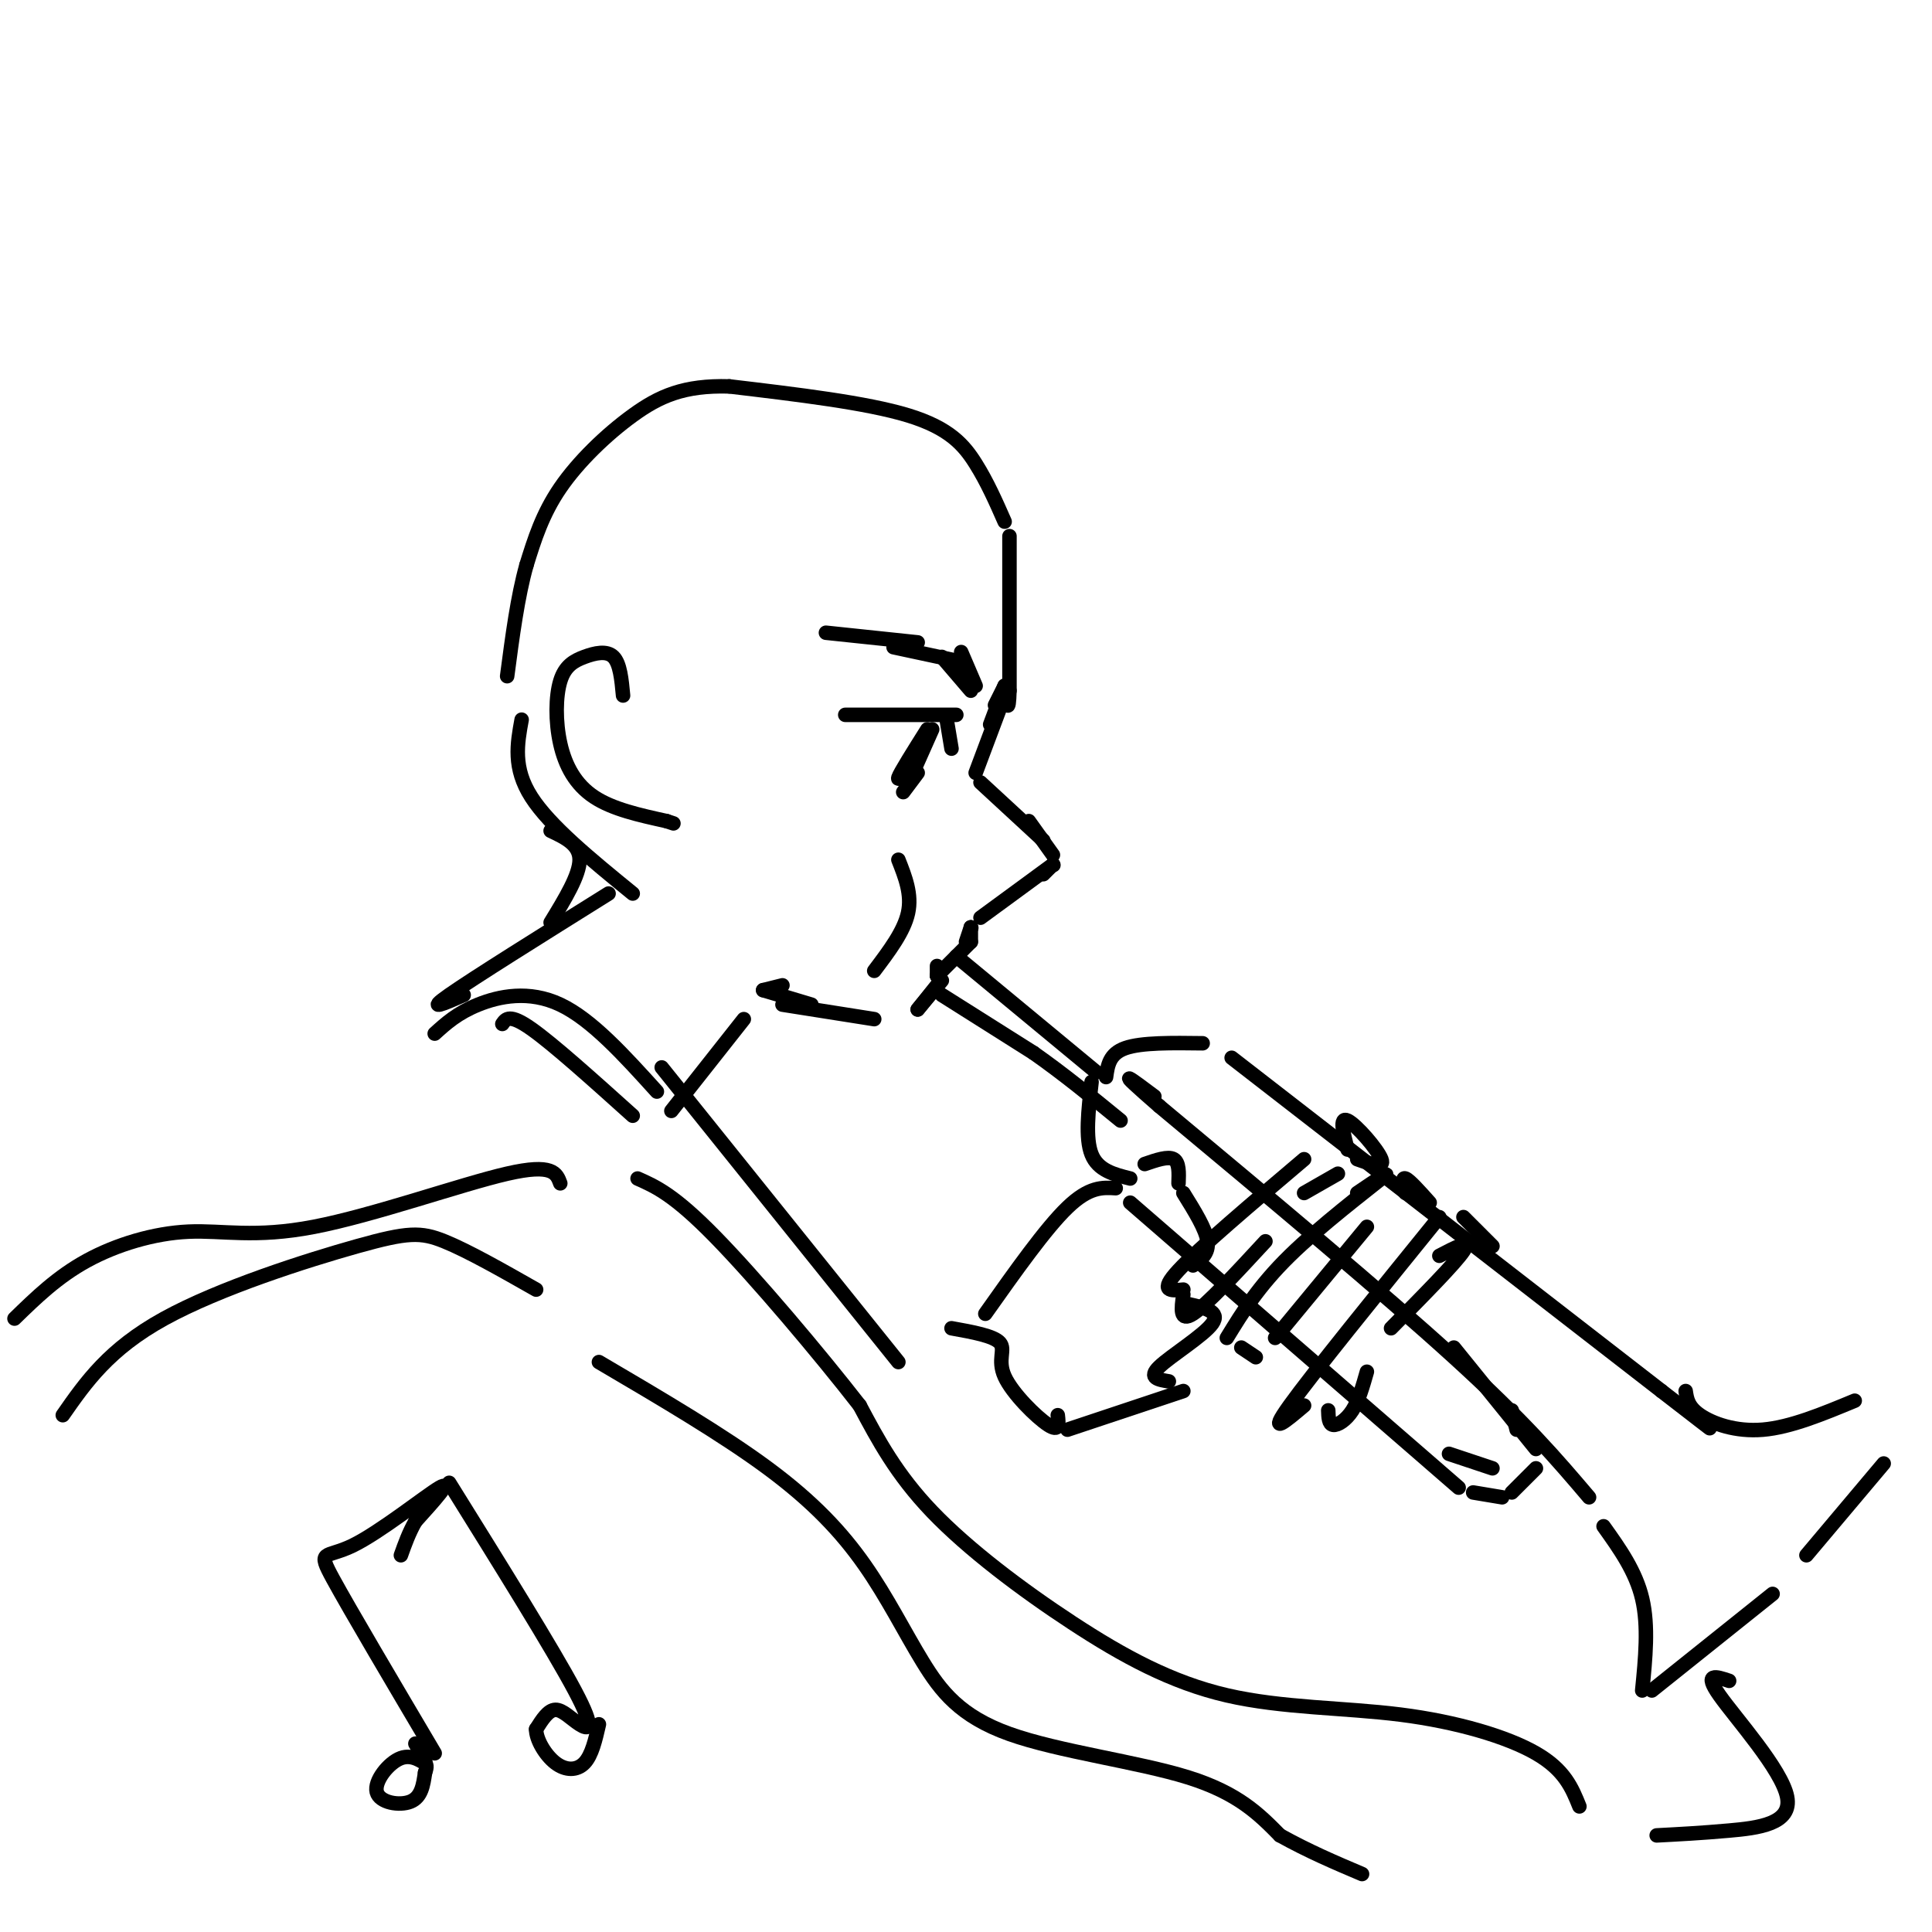 <svg viewBox='0 0 400 400' version='1.1' xmlns='http://www.w3.org/2000/svg' xmlns:xlink='http://www.w3.org/1999/xlink'><g fill='none' stroke='#000000' stroke-width='3' stroke-linecap='round' stroke-linejoin='round'><path d='M209,111c0.000,0.000 0.000,32.000 0,32'/><path d='M209,143c-0.167,5.333 -0.583,2.667 -1,0'/><path d='M208,142c0.000,0.000 -2.000,4.000 -2,4'/><path d='M208,142c0.000,0.000 0.100,0.100 0.1,0.1'/><path d='M208,142c0.000,0.000 -3.000,8.000 -3,8'/><path d='M208,144c0.000,0.000 -6.000,16.000 -6,16'/><path d='M203,162c0.000,0.000 13.000,12.000 13,12'/><path d='M175,148c0.000,0.000 23.000,0.000 23,0'/><path d='M196,149c0.000,0.000 1.000,6.000 1,6'/><path d='M190,157c-2.167,2.500 -4.333,5.000 -4,4c0.333,-1.000 3.167,-5.500 6,-10'/><path d='M193,151c0.000,0.000 -4.000,9.000 -4,9'/><path d='M190,160c0.000,0.000 -3.000,4.000 -3,4'/><path d='M171,131c0.000,0.000 19.000,2.000 19,2'/><path d='M199,135c0.000,0.000 3.000,7.000 3,7'/><path d='M201,143c0.000,0.000 -6.000,-7.000 -6,-7'/><path d='M199,137c0.000,0.000 -14.000,-3.000 -14,-3'/><path d='M213,170c0.000,0.000 5.000,7.000 5,7'/><path d='M218,179c0.000,0.000 -2.000,2.000 -2,2'/><path d='M218,179c0.000,0.000 0.100,0.100 0.1,0.1'/><path d='M218,179c0.000,0.000 -15.000,11.000 -15,11'/><path d='M201,192c0.000,0.000 0.000,3.000 0,3'/><path d='M201,192c0.000,0.000 0.100,0.100 0.1,0.1'/><path d='M201,192c0.000,0.000 -1.000,3.000 -1,3'/><path d='M186,178c1.417,3.583 2.833,7.167 2,11c-0.833,3.833 -3.917,7.917 -7,12'/><path d='M190,209c0.000,0.000 4.000,-5.000 4,-5'/><path d='M190,209c0.000,0.000 5.000,-6.000 5,-6'/><path d='M194,202c0.000,0.000 0.000,-2.000 0,-2'/><path d='M194,202c0.000,0.000 0.100,0.100 0.1,0.1'/><path d='M194,202c0.000,0.000 7.000,-7.000 7,-7'/><path d='M195,206c0.000,0.000 19.000,12.000 19,12'/><path d='M214,218c6.167,4.333 12.083,9.167 18,14'/><path d='M234,244c-3.333,-0.833 -6.667,-1.667 -8,-5c-1.333,-3.333 -0.667,-9.167 0,-15'/><path d='M229,223c0.333,-2.417 0.667,-4.833 4,-6c3.333,-1.167 9.667,-1.083 16,-1'/><path d='M255,219c0.000,0.000 89.000,69.000 89,69'/><path d='M344,288c15.500,12.000 9.750,7.500 4,3'/><path d='M234,249c0.000,0.000 68.000,59.000 68,59'/><path d='M349,288c0.244,1.644 0.489,3.289 3,5c2.511,1.711 7.289,3.489 13,3c5.711,-0.489 12.356,-3.244 19,-6'/><path d='M342,350c0.000,0.000 25.000,-20.000 25,-20'/><path d='M374,322c0.000,0.000 16.000,-19.000 16,-19'/><path d='M340,350c0.667,-6.667 1.333,-13.333 0,-19c-1.333,-5.667 -4.667,-10.333 -8,-15'/><path d='M329,310c-6.583,-7.750 -13.167,-15.500 -28,-29c-14.833,-13.500 -37.917,-32.750 -61,-52'/><path d='M240,229c-10.333,-9.000 -5.667,-5.500 -1,-2'/><path d='M300,301c0.000,0.000 9.000,3.000 9,3'/><path d='M314,296c0.000,0.000 -1.000,-4.000 -1,-4'/><path d='M301,279c0.000,0.000 17.000,21.000 17,21'/><path d='M318,304c0.000,0.000 -5.000,5.000 -5,5'/><path d='M311,310c0.000,0.000 -6.000,-1.000 -6,-1'/><path d='M279,238c-0.889,-3.422 -1.778,-6.844 0,-6c1.778,0.844 6.222,5.956 7,8c0.778,2.044 -2.111,1.022 -5,0'/><path d='M291,247c-0.417,-1.667 -0.833,-3.333 0,-3c0.833,0.333 2.917,2.667 5,5'/><path d='M307,256c-2.167,-2.167 -4.333,-4.333 -4,-4c0.333,0.333 3.167,3.167 6,6'/><path d='M270,240c-10.917,9.250 -21.833,18.500 -26,23c-4.167,4.500 -1.583,4.250 1,4'/><path d='M245,268c-0.417,2.917 -0.833,5.833 2,4c2.833,-1.833 8.917,-8.417 15,-15'/><path d='M270,247c0.000,0.000 7.000,-4.000 7,-4'/><path d='M281,247c3.933,-2.667 7.867,-5.333 5,-3c-2.867,2.333 -12.533,9.667 -19,16c-6.467,6.333 -9.733,11.667 -13,17'/><path d='M257,279c0.000,0.000 3.000,2.000 3,2'/><path d='M264,277c0.000,0.000 19.000,-23.000 19,-23'/><path d='M298,252c-13.167,16.250 -26.333,32.500 -31,39c-4.667,6.500 -0.833,3.250 3,0'/><path d='M275,292c0.044,1.422 0.089,2.844 1,3c0.911,0.156 2.689,-0.956 4,-3c1.311,-2.044 2.156,-5.022 3,-8'/><path d='M288,275c6.667,-6.750 13.333,-13.500 15,-16c1.667,-2.500 -1.667,-0.750 -5,1'/><path d='M198,198c0.000,0.000 29.000,24.000 29,24'/><path d='M358,348c-2.696,-0.905 -5.393,-1.810 -2,3c3.393,4.810 12.875,15.333 14,21c1.125,5.667 -6.107,6.476 -12,7c-5.893,0.524 -10.446,0.762 -15,1'/><path d='M327,374c-1.521,-3.782 -3.042,-7.565 -9,-11c-5.958,-3.435 -16.353,-6.523 -28,-8c-11.647,-1.477 -24.544,-1.344 -36,-4c-11.456,-2.656 -21.469,-8.100 -32,-15c-10.531,-6.900 -21.580,-15.257 -29,-23c-7.420,-7.743 -11.210,-14.871 -15,-22'/><path d='M178,291c-8.289,-10.667 -21.511,-26.333 -30,-35c-8.489,-8.667 -12.244,-10.333 -16,-12'/><path d='M116,245c-0.764,-2.089 -1.528,-4.179 -11,-2c-9.472,2.179 -27.652,8.625 -40,11c-12.348,2.375 -18.863,0.678 -26,1c-7.137,0.322 -14.896,2.663 -21,6c-6.104,3.337 -10.552,7.668 -15,12'/><path d='M13,293c4.774,-6.845 9.548,-13.690 21,-20c11.452,-6.310 29.583,-12.083 40,-15c10.417,-2.917 13.119,-2.976 18,-1c4.881,1.976 11.940,5.988 19,10'/><path d='M124,282c12.817,7.532 25.633,15.065 35,22c9.367,6.935 15.283,13.273 20,20c4.717,6.727 8.233,13.844 12,20c3.767,6.156 7.783,11.350 18,15c10.217,3.650 26.633,5.757 37,9c10.367,3.243 14.683,7.621 19,12'/><path d='M265,380c6.000,3.333 11.500,5.667 17,8'/><path d='M86,361c1.209,1.990 2.418,3.981 2,4c-0.418,0.019 -2.463,-1.933 -5,-1c-2.537,0.933 -5.568,4.751 -5,7c0.568,2.249 4.734,2.928 7,2c2.266,-0.928 2.633,-3.464 3,-6'/><path d='M88,367c0.500,-1.333 0.250,-1.667 0,-2'/><path d='M90,363c-8.762,-14.821 -17.524,-29.643 -21,-36c-3.476,-6.357 -1.667,-4.250 4,-7c5.667,-2.750 15.190,-10.357 18,-12c2.810,-1.643 -1.095,2.679 -5,7'/><path d='M86,315c-1.333,2.333 -2.167,4.667 -3,7'/><path d='M93,307c10.750,17.268 21.500,34.536 26,43c4.500,8.464 2.750,8.125 1,7c-1.750,-1.125 -3.500,-3.036 -5,-3c-1.500,0.036 -2.750,2.018 -4,4'/><path d='M111,358c-0.036,2.107 1.875,5.375 4,7c2.125,1.625 4.464,1.607 6,0c1.536,-1.607 2.268,-4.804 3,-8'/><path d='M208,108c-1.800,-4.089 -3.600,-8.178 -6,-12c-2.400,-3.822 -5.400,-7.378 -14,-10c-8.600,-2.622 -22.800,-4.311 -37,-6'/><path d='M151,80c-9.440,-0.274 -14.542,2.042 -20,6c-5.458,3.958 -11.274,9.560 -15,15c-3.726,5.440 -5.363,10.720 -7,16'/><path d='M109,117c-1.833,6.500 -2.917,14.750 -4,23'/><path d='M129,144c-0.309,-3.314 -0.618,-6.627 -2,-8c-1.382,-1.373 -3.837,-0.804 -6,0c-2.163,0.804 -4.033,1.844 -5,5c-0.967,3.156 -1.029,8.426 0,13c1.029,4.574 3.151,8.450 7,11c3.849,2.550 9.424,3.775 15,5'/><path d='M138,170c2.500,0.833 1.250,0.417 0,0'/><path d='M108,149c-0.917,5.000 -1.833,10.000 2,16c3.833,6.000 12.417,13.000 21,20'/><path d='M126,185c-14.000,8.750 -28.000,17.500 -33,21c-5.000,3.500 -1.000,1.750 3,0'/><path d='M104,212c0.750,-1.083 1.500,-2.167 6,1c4.500,3.167 12.750,10.583 21,18'/><path d='M114,191c3.000,-4.917 6.000,-9.833 6,-13c0.000,-3.167 -3.000,-4.583 -6,-6'/><path d='M139,230c0.000,0.000 15.000,-19.000 15,-19'/><path d='M158,205c0.000,0.000 4.000,-1.000 4,-1'/><path d='M158,205c0.000,0.000 10.000,3.000 10,3'/><path d='M162,208c0.000,0.000 19.000,3.000 19,3'/><path d='M204,272c6.250,-8.833 12.500,-17.667 17,-22c4.500,-4.333 7.250,-4.167 10,-4'/><path d='M237,241c2.417,-0.833 4.833,-1.667 6,-1c1.167,0.667 1.083,2.833 1,5'/><path d='M245,247c2.333,3.750 4.667,7.500 5,10c0.333,2.500 -1.333,3.750 -3,5'/><path d='M246,270c3.378,0.756 6.756,1.511 5,4c-1.756,2.489 -8.644,6.711 -11,9c-2.356,2.289 -0.178,2.644 2,3'/><path d='M245,288c0.000,0.000 -24.000,8.000 -24,8'/><path d='M219,293c0.202,1.786 0.405,3.571 -2,2c-2.405,-1.571 -7.417,-6.500 -9,-10c-1.583,-3.500 0.262,-5.571 -1,-7c-1.262,-1.429 -5.631,-2.214 -10,-3'/><path d='M90,214c2.356,-2.133 4.711,-4.267 9,-6c4.289,-1.733 10.511,-3.067 17,0c6.489,3.067 13.244,10.533 20,18'/><path d='M137,221c0.000,0.000 49.000,61.000 49,61'/></g>
</svg>